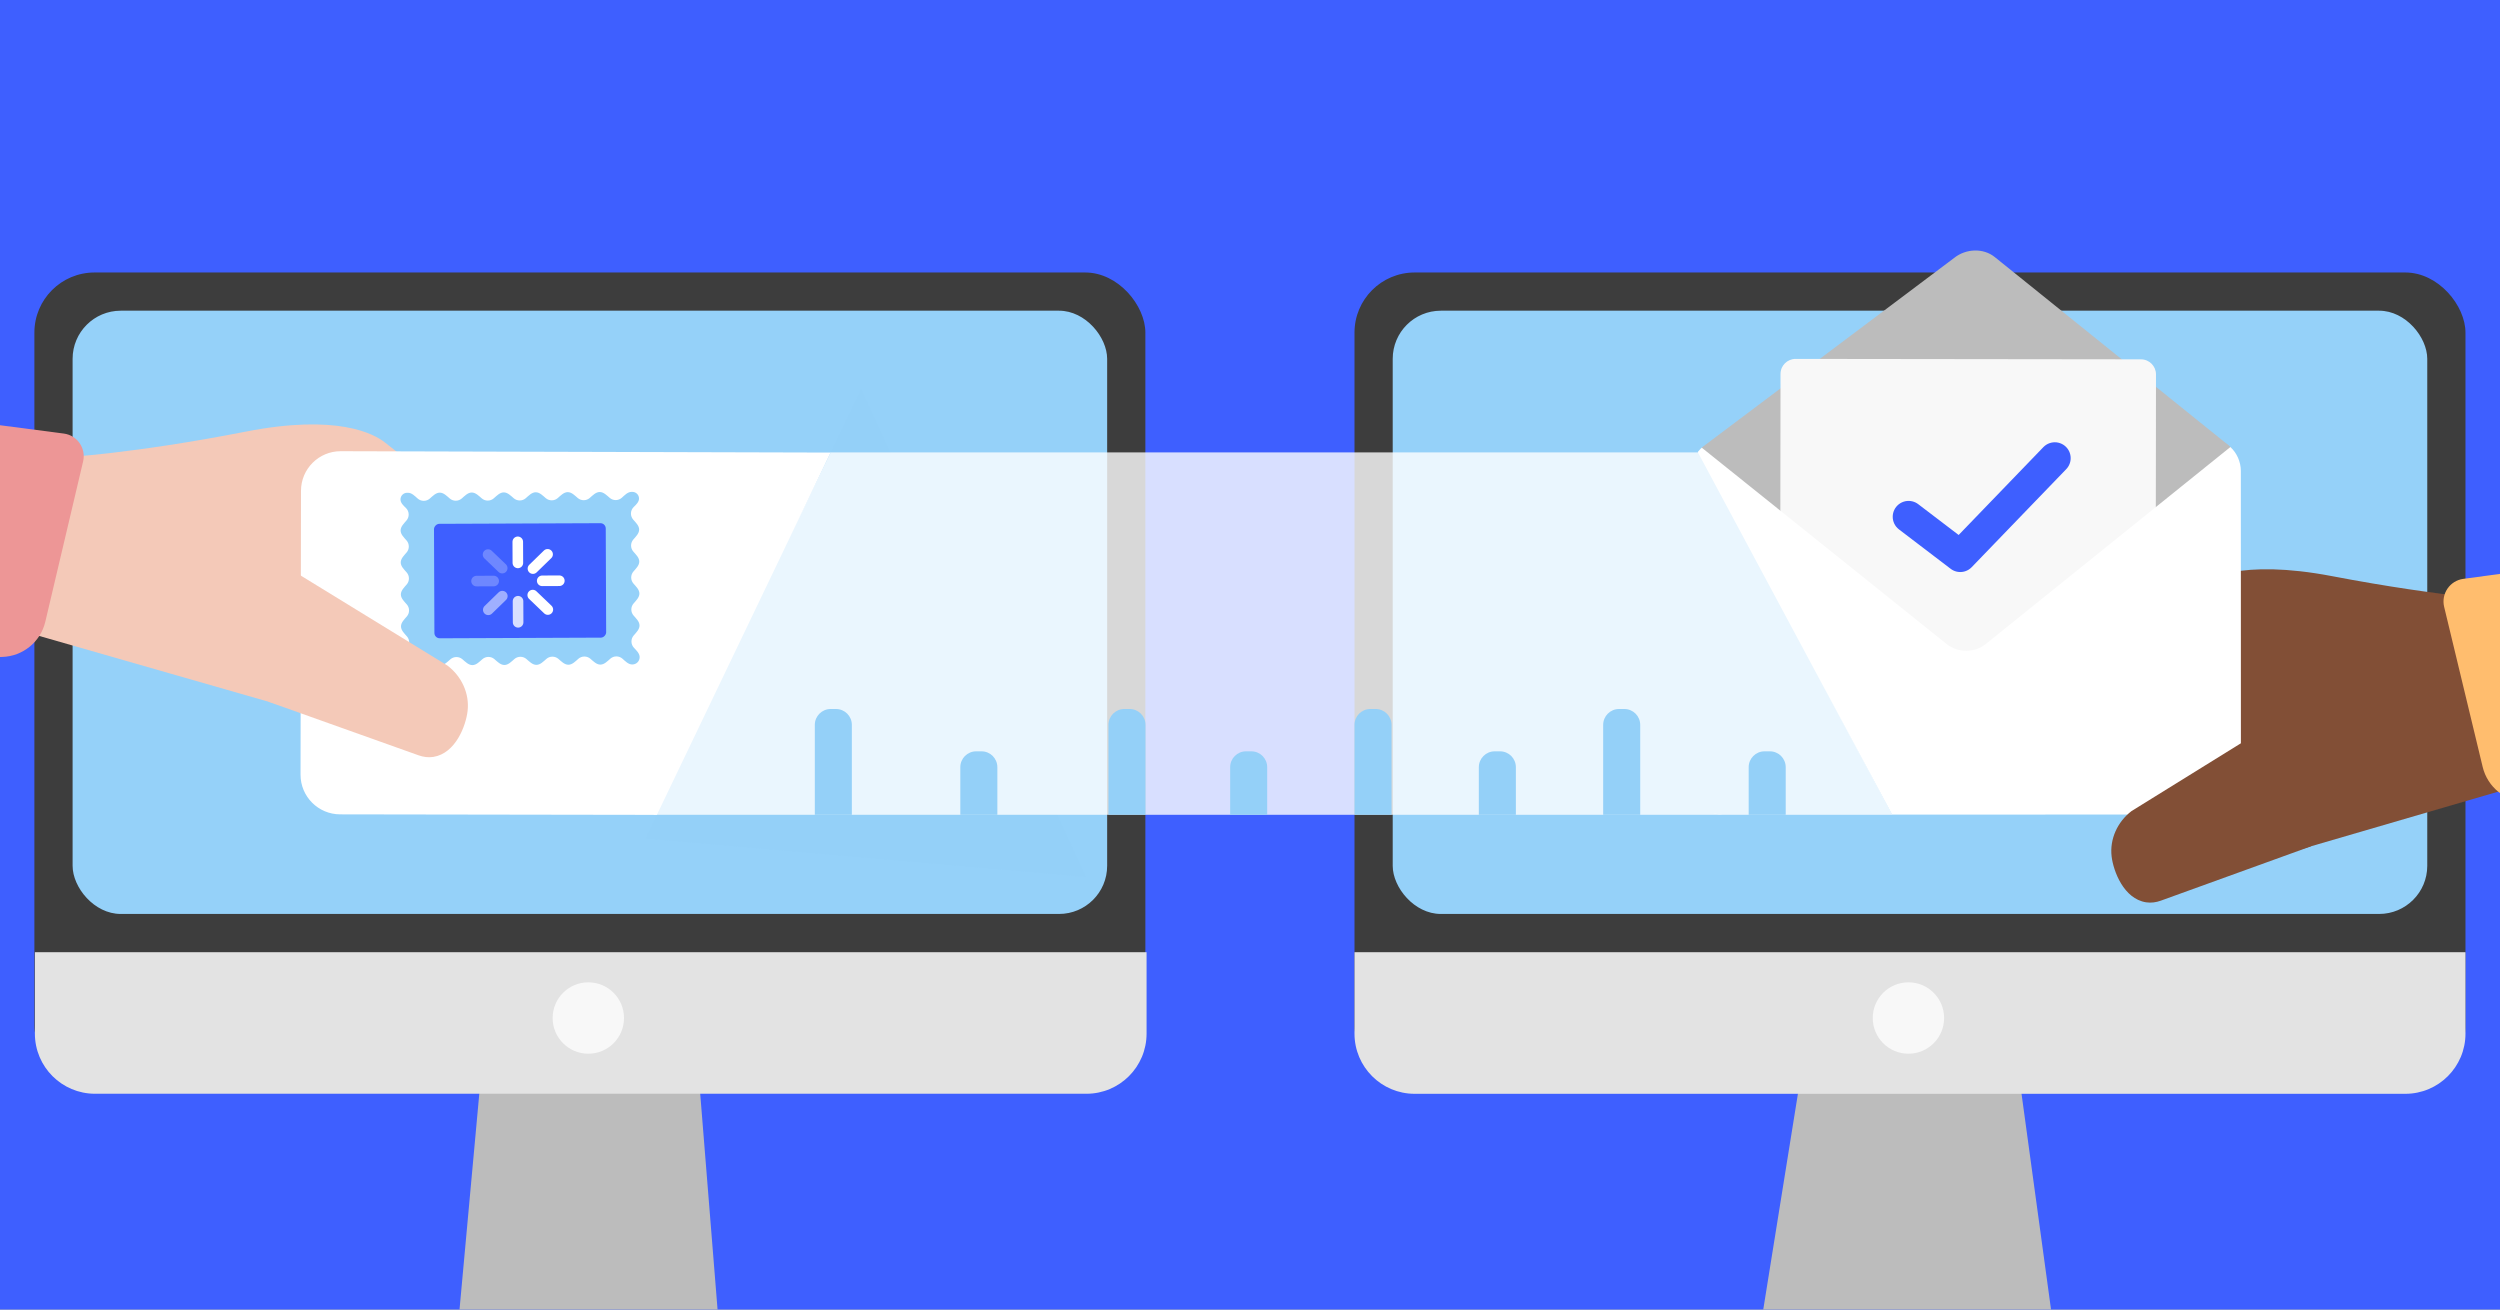 <svg fill="none" height="495" viewBox="0 0 945 495" width="945" xmlns="http://www.w3.org/2000/svg" xmlns:xlink="http://www.w3.org/1999/xlink"><rect x="0" y="0" width="945" height="495" fill="#808080" stroke="none"/><clipPath id="clip0_4351_3169"><path d="M0 0H945V495H0Z"/></clipPath><g clip-path="url(#clip0_4351_3169)"><path d="M0 0H945V495H0Z" fill="#3e5fff"/><path d="M181.916 405.338H264.029L272 504.5 171.5 519 181.916 405.338Z" fill="#bcbcbc"/><rect fill="#3d3d3d" height="307.481" rx="22.737" width="419.949" x="13" y="103"/><rect fill="#95d1f9" height="228.031" rx="18.19" width="391.059" x="27.445" y="117.445"/><path d="M13.189 359.927H433.405V390.704C433.405 403.261 423.225 413.441 410.667 413.441H35.926C23.369 413.441 13.189 403.261 13.189 390.704V359.927Z" fill="#e3e3e3"/><circle cx="222.39" cy="384.811" fill="#f8f8f8" r="13.49"/><path d="M680.916 405.338H763.029L777 507.5H664.5L680.916 405.338Z" fill="#bcbcbc"/><rect fill="#3d3d3d" height="307.481" rx="22.737" width="419.949" x="512" y="103"/><rect fill="#95d1f9" height="228.031" rx="18.19" width="391.059" x="526.445" y="117.445"/><path d="M512 359.922H931.949V390.721C931.949 403.279 921.769 413.459 909.212 413.459H534.737C522.18 413.459 512 403.279 512 390.721V359.922Z" fill="#e3e3e3"/><circle cx="721.39" cy="384.811" fill="#f8f8f8" r="13.49"/><path d="M188.5 196.5 152.788 172.902C150.319 171.09 147.926 169.177 145.526 167.273 141.36 163.97 127.481 156.385 92.959 163.144 49.804 171.588 23.914 172.891 23.914 172.891L13.635 240.047 157.719 281.385 188.5 196.5Z" fill="#f4c9b8"/><path d="M797.744 245.566 821.719 227.815C824.181 225.992 826.565 224.068 828.955 222.154 833.106 218.831 846.95 211.182 881.504 217.783 924.696 226.029 950.592 227.212 950.592 227.212L961.18 294.32 817.287 336.32 797.744 245.566Z" fill="#824f36"/><path d="M31.415 174.431C32.589 169.452 29.202 164.55 24.13 163.888L-132.682 143.399-147 252.982.86 248.324C8.663 248.078 15.331 242.627 17.123 235.029L31.415 174.431Z" fill="#ed9696"/><path d="M923.886 229.389C922.689 224.416 926.053 219.498 931.122 218.812L1087.84 197.603 1102.66 307.12 954.78 303.141C946.975 302.931 940.283 297.511 938.456 289.92L923.886 229.389Z" fill="#ffbd6e"/><path d="M643.5 169C640.717 171.227 649.438 174.479 652.784 174.478L840.302 174.445C843.648 174.444 844.841 170.284 842.231 168.191L754.007 97.157C749.637 93.653 743.052 93.984 738.683 97.489L643.5 169Z" fill="#bcbcbc"/><path clip-rule="evenodd" d="M835.355 166.214 651.584 166.247C648.48 166.248 645.054 167.92 642.93 169.861L736.005 243.535C740.375 247.04 746.593 247.038 750.961 243.532L843.706 169.555C840.922 166.771 838.459 166.214 835.355 166.214Z" fill="#bcbcbc" fill-rule="evenodd"/><path d="M809.28 135.828C812.422 135.832 814.967 138.382 814.963 141.525L814.817 258.556C814.813 261.699 812.262 264.243 809.12 264.239L678.571 264.076C675.429 264.072 672.885 261.522 672.889 258.379L673.035 141.348C673.039 138.205 675.589 135.661 678.732 135.665L809.28 135.828Z" fill="#f8f8f8"/><path clip-rule="evenodd" d="M643.794 168.759C643.613 168.906 643.436 169.058 643.264 169.216L735.742 243.377C740.111 246.881 746.329 246.88 750.697 243.375L843.085 168.977C845.478 171.161 847.039 174.516 847.039 178.011L847.064 295.946C847.065 302.545 841.716 307.896 835.117 307.897L651.348 307.924C644.748 307.925 639.397 302.576 639.396 295.977L639.371 178.042C639.371 174.295 641.095 170.95 643.794 168.759Z" fill="#ffffff" fill-rule="evenodd"/><path d="M865.697 269.405 805.71 306.59C800.418 310.649 797.401 317.152 798.196 323.777 798.853 329.226 802.722 339.758 811.229 341.075 813.106 341.367 815.025 341.092 816.806 340.445L873.487 319.927" fill="#824f36"/><path d="M722.758 322 641 169.5 550.758 202.865V288.607L722.758 322Z" fill="#95d1f9"/><path d="M329.517 186.166C329.569 177.861 322.863 171.095 314.559 171.072L128.816 170.553C120.525 170.53 113.787 177.238 113.774 185.529L113.602 292.806C113.589 301.09 120.294 307.816 128.578 307.829L313.823 308.125C322.08 308.138 328.795 301.476 328.847 293.219L329.517 186.166Z" fill="#ffffff"/><path clip-rule="evenodd" d="M162.439 188.479C163.561 187.511 164.743 186.225 166.225 186.219V186.219C167.706 186.213 168.898 187.49 170.028 188.449 170.636 188.965 171.424 189.274 172.284 189.271 173.143 189.267 173.929 188.951 174.532 188.431 175.655 187.463 176.836 186.177 178.318 186.171V186.171C179.8 186.166 180.992 187.442 182.121 188.401 182.729 188.917 183.517 189.226 184.377 189.223 185.237 189.22 186.022 188.904 186.626 188.383 187.748 187.416 188.929 186.129 190.411 186.124V186.124C191.893 186.118 193.084 187.394 194.214 188.353 194.822 188.868 195.61 189.178 196.47 189.175 197.329 189.171 198.114 188.856 198.718 188.335 199.841 187.368 201.022 186.082 202.504 186.076V186.076C203.986 186.07 205.178 187.347 206.308 188.305 206.916 188.821 207.704 189.131 208.563 189.127 209.423 189.124 210.209 188.808 210.812 188.287 211.934 187.32 213.116 186.034 214.598 186.028V186.028C216.079 186.022 217.271 187.298 218.4 188.257 219.008 188.772 219.796 189.082 220.656 189.079 221.515 189.075 222.301 188.76 222.904 188.239 224.027 187.272 225.208 185.986 226.69 185.98V185.98C228.172 185.974 229.364 187.251 230.494 188.21 231.102 188.725 231.889 189.035 232.749 189.032 233.634 189.028 234.441 188.693 235.052 188.144 236.123 187.181 237.271 185.938 238.712 185.932L239.027 185.931C240.416 185.926 241.546 187.047 241.551 188.436V188.436C241.557 189.717 240.485 190.742 239.561 191.629 238.902 192.263 238.493 193.154 238.497 194.141 238.5 195.001 238.817 195.786 239.338 196.39 240.307 197.511 241.592 198.692 241.598 200.173V200.173C241.604 201.654 240.328 202.845 239.368 203.973 238.852 204.581 238.542 205.369 238.545 206.229 238.548 207.089 238.865 207.875 239.387 208.479 240.355 209.599 241.64 210.78 241.646 212.261V212.261C241.652 213.742 240.376 214.932 239.416 216.061 238.899 216.668 238.589 217.457 238.592 218.317 238.596 219.177 238.913 219.963 239.434 220.567 240.403 221.687 241.688 222.868 241.694 224.348V224.348C241.7 225.829 240.424 227.02 239.464 228.148 238.947 228.756 238.637 229.544 238.64 230.405 238.643 231.265 238.96 232.051 239.482 232.655 240.45 233.775 241.736 234.955 241.742 236.436V236.436C241.747 237.917 240.471 239.108 239.512 240.236 238.995 240.844 238.684 241.632 238.688 242.492 238.691 243.398 239.042 244.222 239.614 244.837 240.574 245.868 241.783 246.989 241.789 248.398V248.398C241.795 249.925 240.562 251.168 239.035 251.174L238.971 251.174C237.53 251.18 236.372 249.945 235.293 248.99 234.678 248.446 233.868 248.117 232.983 248.12 232.122 248.123 231.336 248.44 230.732 248.962 229.611 249.93 228.43 251.216 226.948 251.222V251.222C225.467 251.228 224.276 249.951 223.148 248.992 222.539 248.475 221.751 248.164 220.89 248.168 220.03 248.171 219.244 248.488 218.64 249.009 217.518 249.977 216.337 251.264 214.855 251.27V251.27C213.373 251.275 212.182 249.999 211.053 249.04 210.445 248.524 209.656 248.214 208.796 248.217 207.936 248.22 207.15 248.537 206.546 249.058 205.425 250.026 204.244 251.312 202.762 251.317V251.317C201.281 251.323 200.089 250.046 198.96 249.087 198.352 248.571 197.564 248.261 196.703 248.264 195.843 248.268 195.057 248.584 194.453 249.105 193.331 250.073 192.15 251.359 190.669 251.365V251.365C189.187 251.371 187.996 250.094 186.867 249.135 186.259 248.619 185.47 248.309 184.61 248.312 183.749 248.315 182.963 248.632 182.36 249.153 181.238 250.121 180.057 251.407 178.576 251.413V251.413C177.094 251.419 175.903 250.142 174.774 249.183 174.166 248.667 173.377 248.356 172.517 248.36 171.656 248.363 170.87 248.68 170.266 249.201 169.145 250.169 167.964 251.455 166.483 251.461V251.461C165.001 251.467 163.81 250.19 162.681 249.231 162.073 248.715 161.285 248.404 160.424 248.408 159.538 248.411 158.732 248.747 158.121 249.296 157.049 250.259 155.902 251.503 154.46 251.509L154.397 251.509C152.87 251.515 151.627 250.282 151.621 248.754V248.754C151.615 247.346 152.815 246.216 153.766 245.177 154.332 244.557 154.677 243.731 154.673 242.826 154.67 241.966 154.353 241.18 153.832 240.577 152.864 239.456 151.579 238.275 151.573 236.794V236.794C151.567 235.313 152.843 234.122 153.802 232.993 154.319 232.386 154.629 231.598 154.625 230.738 154.622 229.878 154.306 229.093 153.784 228.489 152.817 227.368 151.531 226.187 151.525 224.706V224.706C151.519 223.225 152.795 222.034 153.754 220.905 154.27 220.298 154.581 219.51 154.577 218.65 154.574 217.79 154.257 217.005 153.736 216.402 152.769 215.281 151.483 214.1 151.477 212.619V212.619C151.472 211.138 152.748 209.946 153.707 208.818 154.223 208.21 154.533 207.422 154.53 206.562 154.526 205.703 154.21 204.917 153.689 204.314 152.721 203.193 151.435 202.012 151.43 200.53V200.53C151.424 199.049 152.7 197.858 153.659 196.729 154.175 196.122 154.485 195.334 154.482 194.474 154.478 193.488 154.062 192.6 153.398 191.972 152.468 191.091 151.388 190.075 151.383 188.794V188.794C151.378 187.404 152.499 186.274 153.889 186.268L154.203 186.267C155.644 186.261 156.801 187.495 157.881 188.45 158.495 188.994 159.305 189.322 160.19 189.319 161.05 189.315 161.835 188.999 162.439 188.479Z" fill="#95d1f9" fill-rule="evenodd"/><rect fill="#3e5fff" height="43.263" rx="2" transform="matrix(-1 .004 .004 1 228.964 197.757)" width="64.922"/><g stroke="#ffffff" stroke-linecap="round" stroke-linejoin="round" stroke-width="4"><path d="M195.815 227.263 195.849 235.236" opacity=".8"/><path d="M211.434 219.519 204.951 219.547"/><path d="M201.372 224.939C204.646 228.077 207.083 230.409 207.083 230.409"/><path d="M180.126 219.652C180.126 219.652 182.811 219.64 186.609 219.624" opacity=".25"/><path d="M189.88 225.339 184.569 230.509" opacity=".5"/><path d="M195.754 212.778C195.735 208.214 195.72 204.806 195.72 204.806"/><path d="M201.451 214.933 206.995 209.533"/><path d="M189.835 214.753C186.745 211.793 184.481 209.628 184.481 209.628" opacity=".25"/></g><path d="M109.002 214.693 169.16 251.602C174.469 255.637 177.517 262.126 176.752 268.754 176.12 274.206 172.3 284.756 163.799 286.112 161.923 286.412 160.003 286.146 158.219 285.507L101.445 265.25" fill="#f4c9b8"/><path d="M244 317 325.5 147 410.5 331.5 244 317Z" fill="#94d0f8"/><path d="M314 171H642.5L715.332 308H247L314 171Z" fill="#ffffff" fill-opacity=".8"/><path d="M721.444 195.34 740.981 210.232 776.716 173.177" stroke="#3e5fff" stroke-linecap="round" stroke-linejoin="round" stroke-width="12"/><path d="M512 274C512 270.686 514.686 268 518 268H520C523.314 268 526 270.686 526 274V308H512V274Z" fill="#94d0f8"/><path d="M606 274C606 270.686 608.686 268 612 268H614C617.314 268 620 270.686 620 274V308H606V274Z" fill="#94d0f8"/><path d="M308 274C308 270.686 310.686 268 314 268H316C319.314 268 322 270.686 322 274V308H308V274Z" fill="#94d0f8"/><path d="M419 274C419 270.686 421.686 268 425 268H427C430.314 268 433 270.686 433 274V308H419V274Z" fill="#94d0f8"/><path d="M465 290C465 286.686 467.686 284 471 284H473C476.314 284 479 286.686 479 290V308H465V290Z" fill="#94d0f8"/><path d="M559 290C559 286.686 561.686 284 565 284H567C570.314 284 573 286.686 573 290V308H559V290Z" fill="#94d0f8"/><path d="M661 290C661 286.686 663.686 284 667 284H669C672.314 284 675 286.686 675 290V308H661V290Z" fill="#94d0f8"/><path d="M363 290C363 286.686 365.686 284 369 284H371C374.314 284 377 286.686 377 290V308H363V290Z" fill="#94d0f8"/></g></svg>